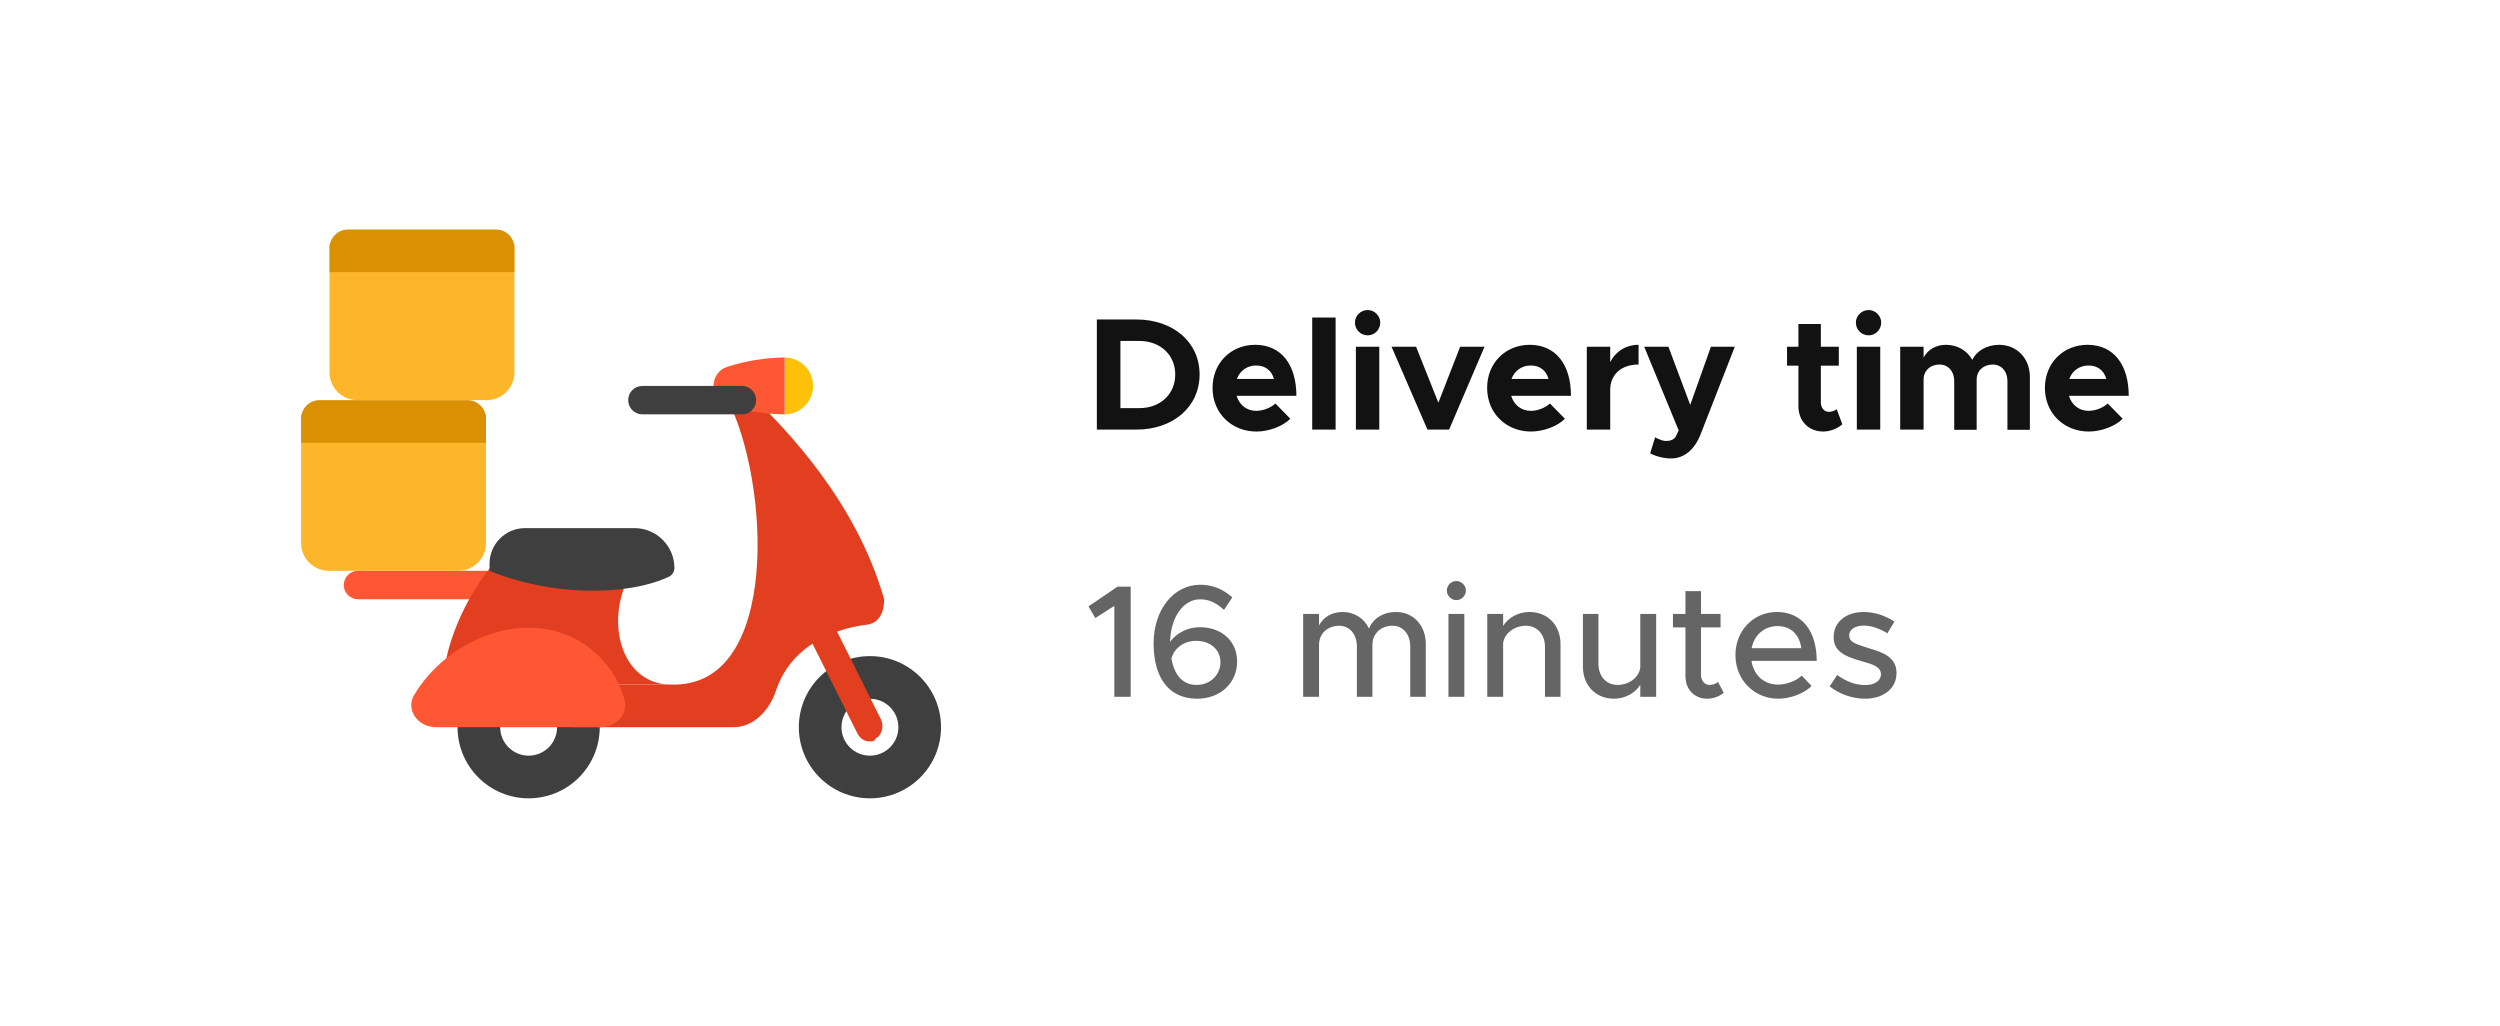 <svg width="290" height="119" viewBox="0 0 290 119" fill="none" xmlns="http://www.w3.org/2000/svg">
<rect width="290" height="119" fill="white"/>
<path d="M61.322 92.605C65.878 92.605 69.57 88.912 69.57 84.357C69.57 79.801 65.878 76.109 61.322 76.109C56.767 76.109 53.075 79.801 53.075 84.357C53.075 88.912 56.767 92.605 61.322 92.605Z" fill="#3F3F3F"/>
<path d="M41.527 69.511H56.374C57.284 69.511 58.023 68.772 58.023 67.861C58.023 66.95 57.284 66.211 56.374 66.211H41.527C40.617 66.211 39.878 66.95 39.878 67.861C39.878 68.772 40.617 69.511 41.527 69.511Z" fill="#FF5634"/>
<path d="M100.913 92.605C105.468 92.605 109.16 88.912 109.16 84.357C109.16 79.801 105.468 76.109 100.913 76.109C96.357 76.109 92.665 79.801 92.665 84.357C92.665 88.912 96.357 92.605 100.913 92.605Z" fill="#3F3F3F"/>
<path d="M100.912 87.656C102.735 87.656 104.212 86.179 104.212 84.357C104.212 82.535 102.735 81.058 100.912 81.058C99.09 81.058 97.613 82.535 97.613 84.357C97.613 86.179 99.09 87.656 100.912 87.656Z" fill="white"/>
<path d="M61.322 87.656C63.145 87.656 64.622 86.179 64.622 84.357C64.622 82.535 63.145 81.058 61.322 81.058C59.5 81.058 58.023 82.535 58.023 84.357C58.023 86.179 59.5 87.656 61.322 87.656Z" fill="white"/>
<path d="M100.913 86.006C100.253 86.006 99.758 85.676 99.428 85.016L92.83 71.819C92.5 70.995 92.83 70.005 93.49 69.675C94.314 69.345 95.304 69.675 95.634 70.335L102.232 83.531C102.562 84.356 102.232 85.346 101.572 85.676C101.407 86.006 101.243 86.006 100.913 86.006Z" fill="#E13F1F"/>
<path d="M66.271 84.357H85.08C87.447 84.357 89.257 82.381 90.005 80.136C91.674 75.134 96.312 73.009 100.418 72.48C102.727 72.315 102.562 69.51 102.562 69.51C99.263 57.963 91.015 49.715 87.716 46.416H84.417C89.229 55.72 90.647 79.866 77.818 79.408H66.271V84.357Z" fill="#E13F1F"/>
<path d="M74.519 64.561H58.023C54.724 67.861 51.425 74.459 51.425 79.408C54.724 81.057 66.271 79.408 66.271 79.408H77.818C71.426 79.408 69.57 70.29 74.519 64.561Z" fill="#E13F1F"/>
<path d="M91.015 41.467V48.065C92.83 48.065 94.314 46.58 94.314 44.766C94.314 42.951 92.83 41.467 91.015 41.467Z" fill="#FFC107"/>
<path d="M78.231 65.881C78.231 66.306 78.001 66.696 77.621 66.884C76.469 67.45 73.637 68.52 68.663 68.52C61.9 68.52 56.786 66.211 56.786 66.211V65.386C56.786 63.108 58.632 61.262 60.91 61.262H73.612C76.152 61.262 78.231 63.341 78.231 65.881Z" fill="#3F3F3F"/>
<path d="M84.43 47.037C86.5 47.705 88.702 48.032 91.015 48.065V41.467C88.717 41.498 86.49 41.867 84.331 42.557C83.382 42.859 82.767 43.781 82.767 44.776C82.767 45.812 83.445 46.721 84.43 47.037Z" fill="#FF5634"/>
<path d="M61.322 72.809C56.167 72.809 50.844 75.954 48.062 80.573C46.983 82.365 48.502 84.356 50.593 84.356H69.655C71.43 84.356 72.916 82.89 72.442 81.18C71.092 76.301 66.683 72.809 61.322 72.809Z" fill="#FF5634"/>
<path d="M74.519 48.066H86.066C86.977 48.066 87.716 47.327 87.716 46.416C87.716 45.506 86.977 44.767 86.066 44.767H74.519C73.609 44.767 72.87 45.506 72.87 46.416C72.87 47.327 73.609 48.066 74.519 48.066Z" fill="#3F3F3F"/>
<path d="M56.374 48.065H34.929V62.997C34.929 64.772 36.368 66.211 38.143 66.211H53.16C54.935 66.211 56.374 64.772 56.374 62.997V48.065Z" fill="#FDB52A"/>
<path d="M54.231 46.416H37.072C35.888 46.416 34.929 47.375 34.929 48.559V51.365H56.374V48.559C56.374 47.375 55.414 46.416 54.231 46.416Z" fill="#D99002"/>
<path d="M59.673 28.27H38.228V43.202C38.228 44.977 39.667 46.416 41.442 46.416H56.459C58.234 46.416 59.673 44.977 59.673 43.202V28.27Z" fill="#FDB52A"/>
<path d="M57.53 26.621H40.371C39.188 26.621 38.228 27.58 38.228 28.764V31.57H59.673V28.764C59.673 27.58 58.714 26.621 57.53 26.621Z" fill="#D99002"/>
<path d="M127.235 49.835H131.809C136.105 49.835 139.154 47.176 139.154 43.438C139.154 39.701 136.105 37.06 131.809 37.06H127.235V49.835ZM129.968 47.343V39.552H132.162C134.598 39.552 136.328 41.17 136.328 43.438C136.328 45.725 134.598 47.343 132.162 47.343H129.968ZM145.732 47.659C144.598 47.659 143.761 46.953 143.445 45.911H150.381C150.381 42.285 148.614 39.998 145.602 39.998C142.794 39.998 140.656 42.099 140.656 45C140.656 47.957 142.887 50.058 145.751 50.058C147.164 50.058 148.819 49.463 149.674 48.571L147.945 46.804C147.424 47.306 146.494 47.659 145.732 47.659ZM145.713 42.397C146.81 42.397 147.517 43.011 147.777 43.959H143.482C143.835 42.992 144.691 42.397 145.713 42.397ZM152.217 49.835H154.932V36.837H152.217V49.835ZM158.659 38.901C159.459 38.901 160.11 38.232 160.11 37.413C160.11 36.651 159.459 35.963 158.659 35.963C157.823 35.963 157.172 36.651 157.172 37.413C157.172 38.232 157.823 38.901 158.659 38.901ZM157.283 49.835H159.998V40.221H157.283V49.835ZM165.585 49.835H168.096L172.205 40.221H169.379L166.85 46.711L164.265 40.221H161.42L165.585 49.835ZM177.583 47.659C176.449 47.659 175.612 46.953 175.296 45.911H182.232C182.232 42.285 180.465 39.998 177.453 39.998C174.645 39.998 172.507 42.099 172.507 45C172.507 47.957 174.738 50.058 177.602 50.058C179.015 50.058 180.67 49.463 181.525 48.571L179.796 46.804C179.275 47.306 178.346 47.659 177.583 47.659ZM177.565 42.397C178.662 42.397 179.368 43.011 179.629 43.959H175.333C175.687 42.992 176.542 42.397 177.565 42.397ZM186.784 42.006V40.221H184.069V49.835H186.784V45.242C186.784 43.438 188.067 42.285 190.075 42.285V39.998C188.606 39.998 187.416 40.761 186.784 42.006ZM193.835 53.182C195.341 53.182 196.569 52.197 197.294 50.318L201.236 40.221H198.465L196.067 46.971L193.538 40.221H190.73L194.728 49.928L194.393 50.635C194.189 50.988 193.78 51.155 193.259 51.155C192.943 51.155 192.459 50.988 191.994 50.727L191.418 52.587C192.069 52.94 193.036 53.182 193.835 53.182ZM213.06 47.455C212.874 47.641 212.503 47.771 212.131 47.771C211.629 47.771 211.219 47.325 211.219 46.692V42.416H213.302V40.221H211.219V37.581H208.616V40.221H207.296V42.416H208.616V47.12C208.616 48.849 209.806 50.058 211.498 50.058C212.279 50.058 213.153 49.723 213.711 49.221L213.06 47.455ZM216.769 38.901C217.569 38.901 218.219 38.232 218.219 37.413C218.219 36.651 217.569 35.963 216.769 35.963C215.932 35.963 215.281 36.651 215.281 37.413C215.281 38.232 215.932 38.901 216.769 38.901ZM215.393 49.835H218.108V40.221H215.393V49.835ZM231.914 39.998C230.482 39.998 229.292 40.686 228.79 41.746C228.195 40.668 227.061 39.998 225.74 39.998C224.55 39.998 223.602 40.575 223.137 41.486V40.221H220.422V49.835H223.137V44.033C223.137 43.011 223.899 42.285 224.997 42.285C225.982 42.285 226.689 43.066 226.689 44.182V49.854H229.292V44.033C229.292 43.011 230.073 42.285 231.151 42.285C232.156 42.285 232.862 43.066 232.862 44.182V49.854H235.466V43.717C235.466 41.542 233.922 39.998 231.914 39.998ZM242.285 47.659C241.15 47.659 240.313 46.953 239.997 45.911H246.933C246.933 42.285 245.167 39.998 242.154 39.998C239.347 39.998 237.208 42.099 237.208 45C237.208 47.957 239.439 50.058 242.303 50.058C243.716 50.058 245.371 49.463 246.227 48.571L244.497 46.804C243.977 47.306 243.047 47.659 242.285 47.659ZM242.266 42.397C243.363 42.397 244.07 43.011 244.33 43.959H240.035C240.388 42.992 241.243 42.397 242.266 42.397Z" fill="#121212"/>
<path d="M129.262 80.827H131.158V68.052H129.633L126.268 70.339L127.049 71.697L129.262 70.283V80.827ZM139.21 72.756C137.797 72.756 136.514 73.389 135.733 74.449C135.789 71.622 137.258 69.521 139.21 69.521C140.382 69.521 141.181 70.023 141.981 70.748L142.948 69.298C141.962 68.424 140.791 67.829 139.229 67.829C136.105 67.829 133.818 70.767 133.818 74.635C133.818 78.279 135.324 81.05 138.876 81.05C141.572 81.05 143.506 79.209 143.506 76.754C143.506 74.225 141.553 72.756 139.21 72.756ZM138.801 79.451C137.128 79.451 136.217 78.223 135.882 76.401C136.217 75.155 137.351 74.337 138.764 74.337C140.326 74.337 141.572 75.285 141.572 76.847C141.572 78.13 140.531 79.451 138.801 79.451ZM161.934 70.99C160.483 70.99 159.256 71.734 158.81 72.924C158.252 71.734 157.118 70.99 155.723 70.99C154.496 70.99 153.492 71.603 153.008 72.552V71.213H151.167V80.827H153.008V74.82C153.008 73.5 153.975 72.589 155.351 72.589C156.56 72.589 157.397 73.575 157.397 74.988V80.827H159.2V74.82C159.2 73.5 160.167 72.589 161.543 72.589C162.752 72.589 163.589 73.575 163.589 74.988V80.827H165.392V74.709C165.392 72.533 163.942 70.99 161.934 70.99ZM168.949 69.614C169.544 69.614 170.046 69.093 170.046 68.498C170.046 67.922 169.544 67.401 168.949 67.401C168.316 67.401 167.833 67.922 167.833 68.498C167.833 69.093 168.316 69.614 168.949 69.614ZM168.019 80.827H169.86V71.213H168.019V80.827ZM177.413 70.99C176.112 70.99 174.94 71.659 174.364 72.608V71.213H172.523V80.827H174.364V74.597C174.513 73.463 175.665 72.589 177.004 72.589C178.306 72.589 179.217 73.593 179.217 75.025V80.827H181.021V74.709C181.021 72.533 179.533 70.99 177.413 70.99ZM190.274 71.213V77.442C190.126 78.577 188.973 79.451 187.634 79.451C186.332 79.451 185.421 78.447 185.421 77.015V71.213H183.617V77.331C183.617 79.506 185.105 81.05 187.225 81.05C188.526 81.05 189.698 80.38 190.274 79.432V80.827H192.115V71.213H190.274ZM199.286 79.097C199.082 79.302 198.71 79.451 198.301 79.451C197.761 79.451 197.315 78.967 197.315 78.298V72.775H199.584V71.213H197.315V68.573H195.511V71.213H194.061V72.775H195.511V78.428C195.511 79.971 196.553 81.05 198.04 81.05C198.728 81.05 199.435 80.79 199.956 80.362L199.286 79.097ZM206.239 79.413C204.584 79.413 203.412 78.26 203.171 76.661H210.739C210.739 73.221 209.047 70.99 206.109 70.99C203.45 70.99 201.311 73.11 201.311 75.992C201.311 78.949 203.58 81.05 206.258 81.05C207.615 81.05 209.288 80.473 210.144 79.562L208.991 78.372C208.415 78.967 207.243 79.413 206.239 79.413ZM206.183 72.626C207.838 72.626 208.749 73.705 208.954 75.192H203.189C203.487 73.63 204.696 72.626 206.183 72.626ZM216.35 81.05C218.451 81.05 219.995 79.897 219.995 78.075C219.995 76.159 218.302 75.639 216.722 75.174C215.104 74.672 214.509 74.449 214.509 73.705C214.509 72.98 215.253 72.57 216.201 72.57C217.038 72.57 218.005 72.887 218.935 73.463L219.753 72.106C218.712 71.418 217.447 70.99 216.201 70.99C214.156 70.99 212.687 72.143 212.705 73.909C212.705 75.471 213.802 76.103 216.015 76.717C217.205 77.052 218.191 77.331 218.191 78.223C218.191 78.967 217.447 79.469 216.369 79.469C215.234 79.469 214.137 79.041 213.114 78.298L212.24 79.618C213.393 80.548 214.937 81.05 216.35 81.05Z" fill="#656565"/>
</svg>
